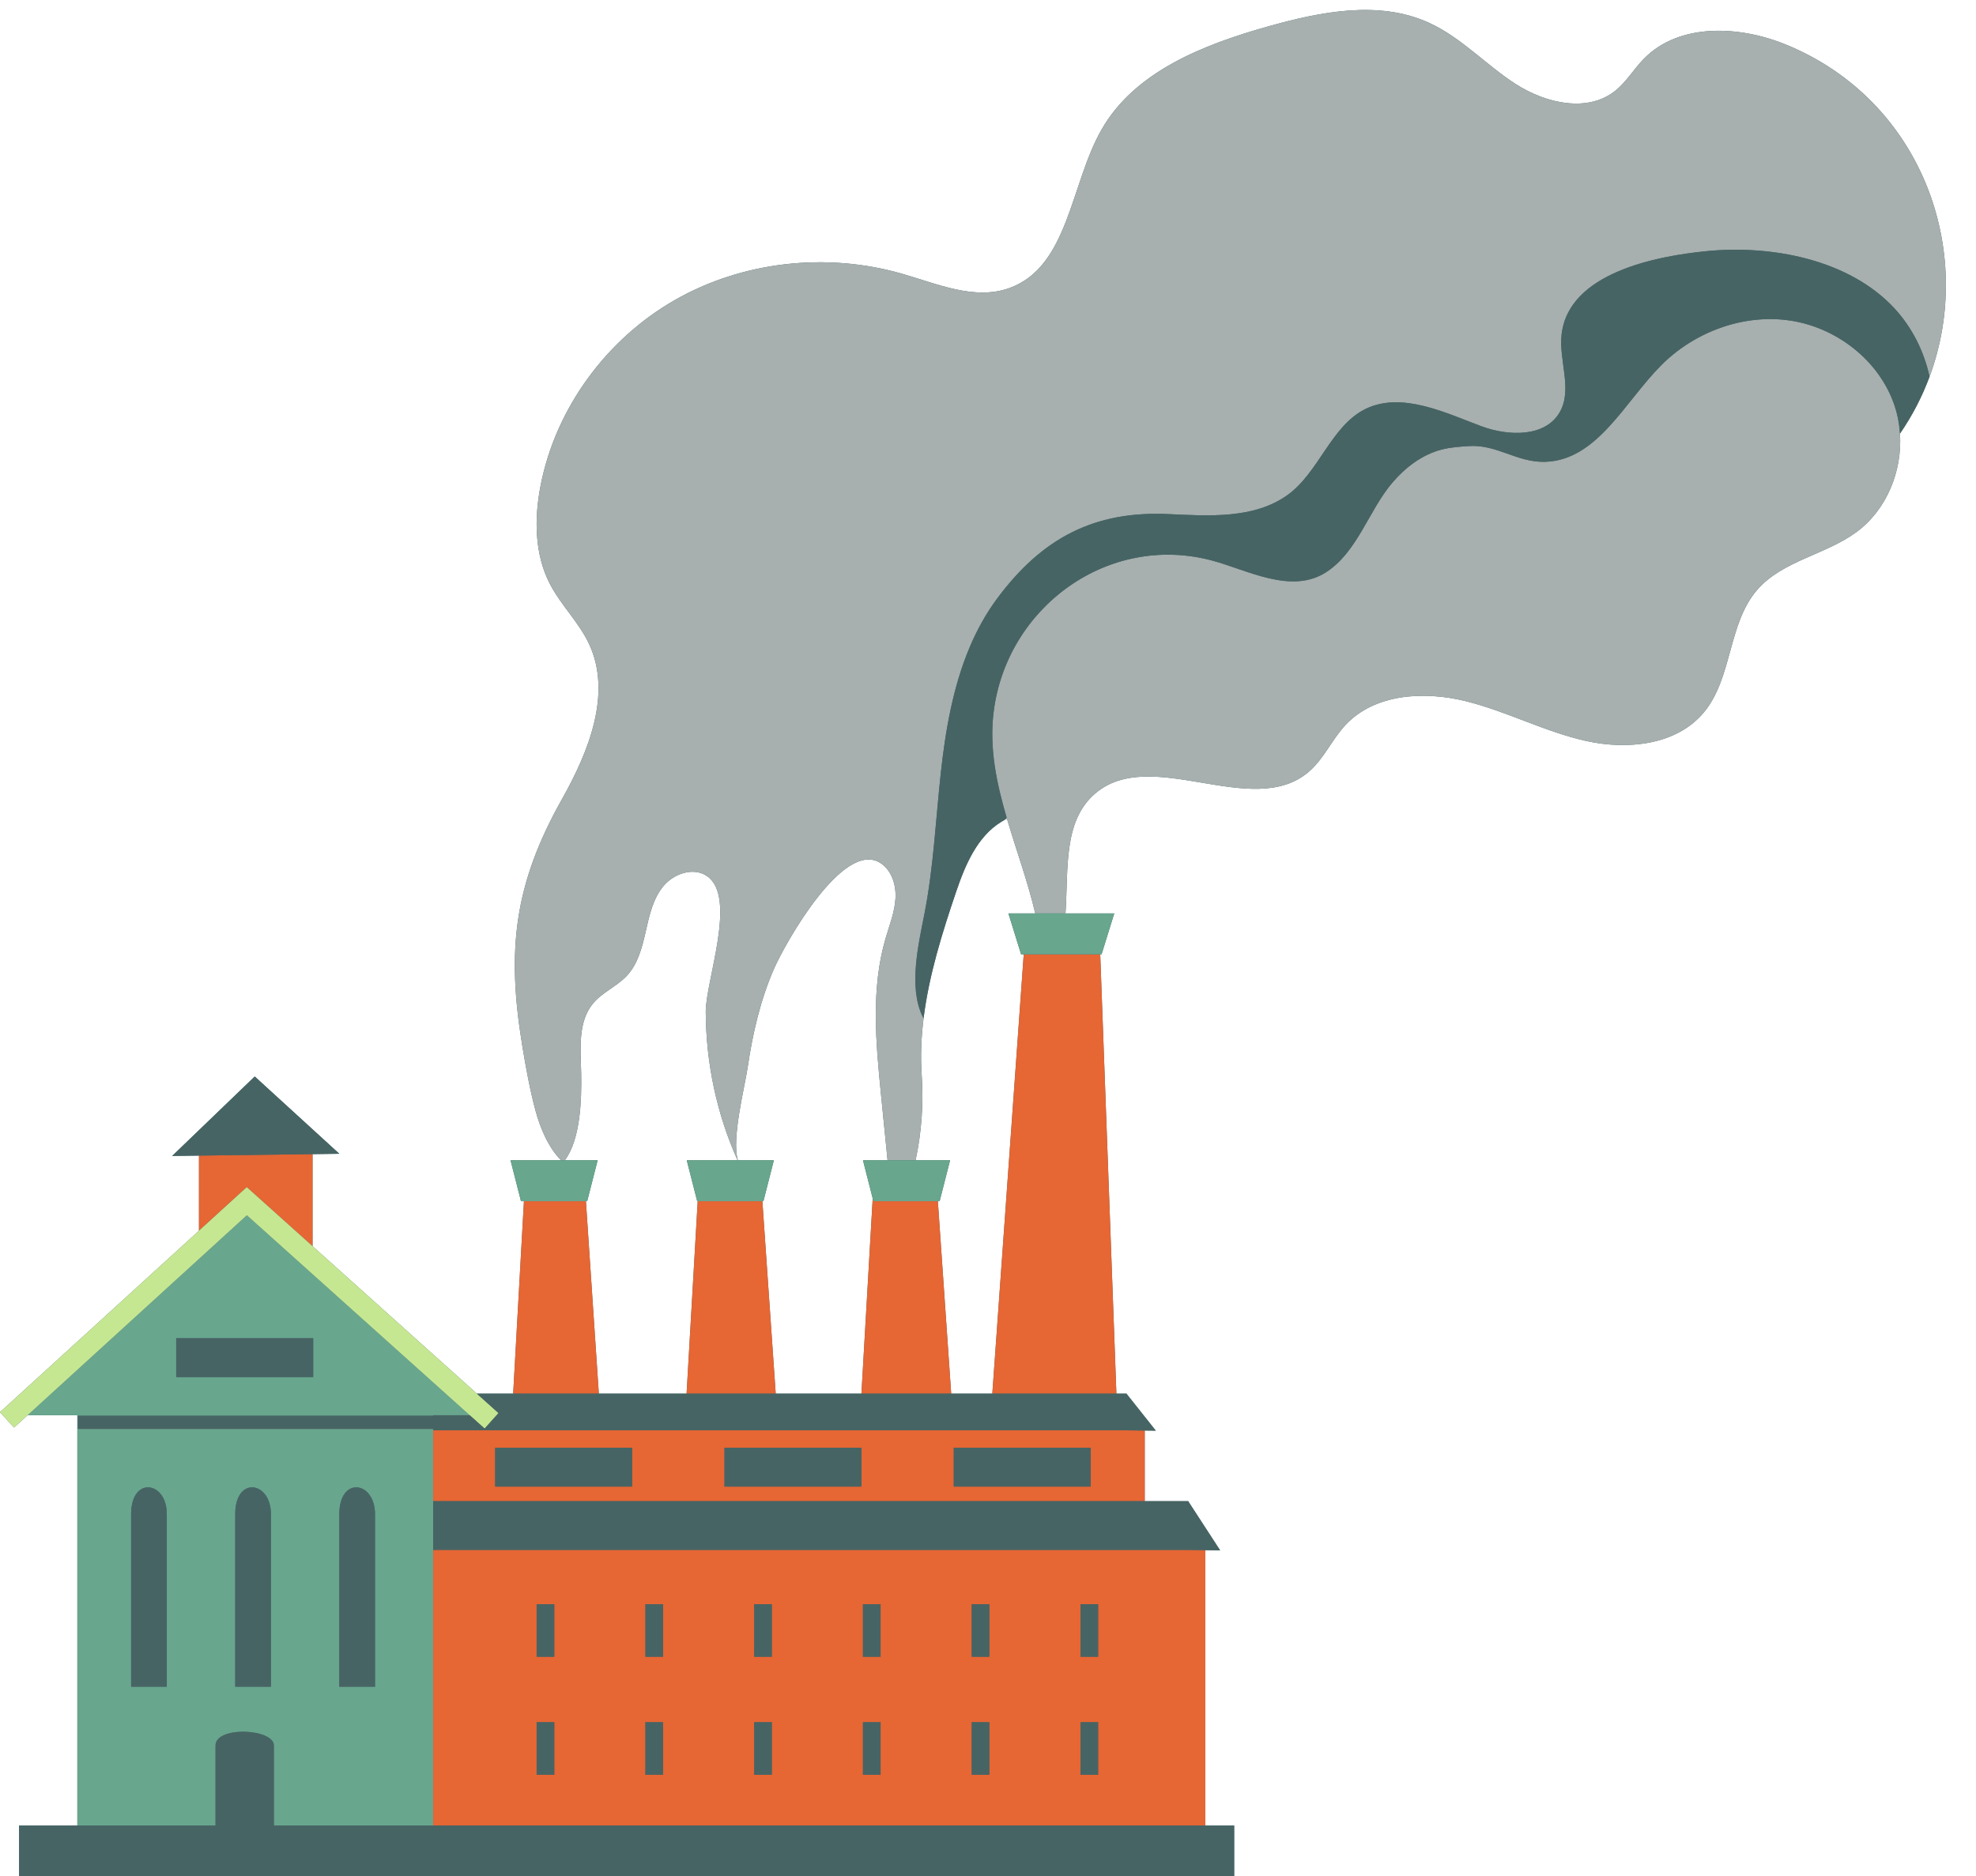 <?xml version="1.0" encoding="UTF-8"?><svg xmlns="http://www.w3.org/2000/svg" xmlns:xlink="http://www.w3.org/1999/xlink" height="1959.2" preserveAspectRatio="xMidYMid meet" version="1.0" viewBox="-0.0 -10.4 2063.1 1959.2" width="2063.1" zoomAndPan="magnify"><g id="change1_1"><path d="M1865.117,36.343c-49.043-20.165-111.999-23.16-148.984,14.839 c-10.538,10.828-18.31,24.371-30.223,33.665 c-21.487,16.765-50.701,15.573-77.019,5.762 c-9.376-3.495-18.384-8.084-26.544-13.345 c-31.065-20.028-56.721-48.528-90.351-63.865 c-52.199-23.806-113.169-11.674-168.385,3.904 c-67.306,18.989-138.974,47-173.582,107.769 c-32.649,57.33-34.329,143.36-96.489,165.469 c-36.099,12.839-74.962-4.503-111.785-15.088 c-78.708-22.626-166.539-13.082-237.561,27.697 c-71.021,40.778-123.887,112.666-139.682,193.024 c-6.782,34.502-6.595,71.811,9.529,103.059 c11.525,22.335,30.489,40.294,41.083,63.086 c24.059,51.761-0.562,112.373-28.533,162.128 c-49.895,88.758-57.684,157.398-41.386,256.704 c3.727,22.708,7.931,46.052,13.927,68.387 c4.71,17.546,13.605,39.015,26.776,51.751h-52.87l10.914,42.747h3.074 l-11.24,200.961h-37.895l-171.574-154.011v-96.132l27.967-0.362l-88.315-80.698 l-86.197,82.957l27.967-0.362v78.445L-0,1464.322l14.674,16.087l14.124-12.883 h51.967v428.5H19.943v52.779h1268.63v-52.779h-30.115v-287.622l15.427,0.207 l-33.146-50.999v-0.335h-45.557v-73.773l11.543,0.127l-30.452-38.383v-0.252h-10.666 l-16.882-458.782h1.391l13.265-42.748h-50.929c3.108-46.012-2.655-96.139,30.75-124.977 c58.692-50.667,163.971,27.448,223.068-22.746 c15.945-13.543,24.373-33.957,38.695-49.206 c30.423-32.391,81.474-35.427,124.642-24.881 c43.168,10.547,83.108,32.123,126.491,41.75 c43.382,9.626,94.7,4.242,122.995-30.022 c29.886-36.189,24.885-92.606,55.711-127.997 c26.473-30.393,71.446-36.379,103.813-60.397 c31.367-23.275,47.636-63.629,45.101-102.584 c12.959-18.819,23.228-38.805,30.883-59.462 C2063.054,252.189,2006.784,94.592,1865.117,36.343z M727.937,1244.035h0.523 l-11.611,200.961h-91.618l-13.488-200.961h1.332l10.915-42.747h-34.29 c16.408-21.654,17.623-63.358,17.107-90.267 c-0.489-25.47-3.872-53.98,12.42-73.564 c9.76-11.731,24.927-17.753,35.321-28.926 c11.62-12.49,15.99-29.897,19.719-46.543c3.729-16.646,7.577-34.065,18.512-47.158 c10.936-13.093,31.428-19.96,45.463-10.257 c31.777,21.976-1.538,109.245-1.386,141.871 c0.248,53.164,11.429,106.328,33.24,154.844h-53.074L727.937,1244.035z M934.959,927.754 c-0.803,14.273-6.246,27.803-10.277,41.519 c-15.56,52.939-10.22,109.471-4.744,164.378 c2.249,22.545,4.497,45.091,6.746,67.637H901.009l10.168,39.825l-11.78,203.883 h-89.485l-13.933-200.961h1.083l10.914-42.747h-37.563 c-6.771-23.043,7.084-75.836,10.255-97.311 c5.211-35.302,13.266-70.332,27.655-103.113 c11.394-25.954,71.567-133.521,110.197-110.432 C930.79,897.767,935.763,913.48,934.959,927.754z M1066.109,986.214h2.746 l-32.8,458.782h-42.929l-13.933-200.961h1.854l10.914-42.747h-36.02 c6.248-29.151,8.443-59.172,6.396-88.918c-1.369-19.884-0.497-39.707,1.95-59.392 c5.589-44.961,19.438-89.202,33.876-131.79 c9.552-28.175,21.977-57.912,47.361-73.425c0.834-0.51,1.677-0.997,2.526-1.469 c1.083-0.603,2.182-1.169,3.289-1.715c9.68,32.911,21.785,65.711,29.557,98.889 h-28.053L1066.109,986.214z" fill="#476464"/></g><g id="change2_1"><path d="M589.699,1201.288h-3.791c-13.171-12.736-22.066-34.205-26.776-51.751 c-5.996-22.335-10.2-45.679-13.927-68.387 c-16.298-99.306-8.509-167.946,41.386-256.704 c27.971-49.756,52.592-110.367,28.533-162.128 c-10.594-22.792-29.558-40.75-41.083-63.086 c-16.124-31.248-16.311-68.556-9.529-103.059 c15.794-80.358,68.66-152.246,139.682-193.024 c71.022-40.778,158.853-50.323,237.561-27.697 c36.823,10.585,75.687,27.927,111.785,15.088 c62.16-22.108,63.84-108.139,96.489-165.469 c34.608-60.769,106.276-88.779,173.582-107.769 c55.216-15.578,116.186-27.71,168.385-3.904 c33.63,15.337,59.285,43.837,90.351,63.865 c8.16,5.261,17.168,9.85,26.544,13.345c26.317,9.811,55.531,11.003,77.019-5.762 c11.913-9.294,19.685-22.837,30.223-33.665 c36.985-37.999,99.941-35.004,148.984-14.839 c141.668,58.249,197.938,215.847,149.485,346.601 c-5.777-26.52-18.327-51.574-36.806-71.476 c-47.515-51.175-128.367-66.15-195.509-59.638 c-52.046,5.048-144.899,22.451-151.873,87.358 c-2.941,27.375,11.818,57.526-2.14,81.258 c-15.157,25.771-53.088,24.749-81.154,14.445 c-35.791-13.139-83.272-37.168-121.723-18.056 c-35.839,17.815-48.509,66.657-81.548,90.034 c-34.679,24.537-80.942,21.646-123.377,19.623 c-78.224-3.73-132.66,25.269-179.341,88.136 c-11.723,15.787-21.11,32.883-28.697,50.842 c-17.436,41.271-25.368,87.104-30.218,132.005 c-5.27,48.784-7.565,97.991-16.99,146.241 c-6.125,31.357-16.886,76.494-2.037,107.228c0.334,0.691,0.705,1.367,1.095,2.035 c-2.447,19.685-3.319,39.508-1.95,59.392c2.047,29.746-0.148,59.767-6.396,88.918 h-29.256c-2.249-22.546-4.497-45.091-6.746-67.637 c-5.477-54.906-10.816-111.439,4.744-164.378c4.031-13.716,9.474-27.246,10.277-41.519 c0.803-14.274-4.169-29.988-16.44-37.322 c-38.629-23.089-98.803,84.478-110.197,110.432 c-14.39,32.781-22.444,67.811-27.655,103.113 c-3.171,21.475-17.026,74.268-10.255,97.311h-0.315 c-21.811-48.516-32.992-101.68-33.24-154.844 c-0.152-32.627,33.163-119.895,1.386-141.871 c-14.035-9.704-34.528-2.836-45.463,10.257 c-10.935,13.093-14.784,30.512-18.512,47.158 c-3.729,16.646-8.099,34.053-19.719,46.543c-10.394,11.173-25.562,17.194-35.321,28.926 c-16.292,19.584-12.91,48.095-12.42,73.564 C607.323,1137.93,606.107,1179.634,589.699,1201.288z M1868.947,324.335 c-48.66-7.201-99.682,11.77-134.414,46.602 c-38.265,38.374-66.784,99.063-120.942,100.933 c-29.489,1.018-50.595-18.353-79.829-16.45 c-9.618,0.626-19.303,1.262-28.636,3.667 c-20.409,5.258-37.938,18.747-51.591,34.804 c-24.451,28.758-36.508,72.711-69.389,93.527 c-36.152,22.888-81.252-2.312-117.893-12.254 c-109.13-29.612-215.713,48.676-228.92,158.689 c-4.459,37.139,3.109,73.486,13.701,109.691c-1.022,0.895-2.016,1.812-2.984,2.75 c1.083-0.603,2.182-1.169,3.289-1.715c9.68,32.911,21.785,65.711,29.557,98.889 h31.555c3.108-46.012-2.655-96.139,30.75-124.977 c58.692-50.667,163.971,27.448,223.068-22.746 c15.945-13.543,24.373-33.957,38.695-49.206 c30.423-32.391,81.474-35.427,124.642-24.881 c43.168,10.547,83.108,32.123,126.491,41.75 c43.382,9.626,94.7,4.242,122.995-30.022 c29.886-36.189,24.885-92.606,55.711-127.997 c26.473-30.393,71.446-36.379,103.813-60.397 c31.367-23.275,47.636-63.629,45.101-102.584 c-0.657-10.104-2.561-20.116-5.817-29.71 C1962.094,366.116,1917.607,331.536,1868.947,324.335z" fill="#a7afaf"/></g><g id="change3_1"><path d="M452.237,1608.167v287.859h806.22v-287.622l-17.722-0.238H452.237z M578.703,1842.965h-18.406v-54.822h18.406V1842.965z M578.703,1719.74h-18.406v-54.823 h18.406V1719.74z M692.265,1842.965H673.859v-54.822h18.406V1842.965z M692.265,1719.74 H673.859v-54.823h18.406V1719.74z M805.827,1842.965h-18.406v-54.822h18.406V1842.965z M805.827,1719.74h-18.406v-54.823h18.406V1719.74z M919.39,1842.965h-18.406v-54.822 h18.406V1842.965z M919.39,1719.74h-18.406v-54.823h18.406V1719.74z M1032.952,1842.965 h-18.406v-54.822h18.406V1842.965z M1032.952,1719.74h-18.406v-54.823h18.406V1719.74z M1146.514,1842.965h-18.406v-54.822h18.406V1842.965z M1146.514,1719.74h-18.406v-54.823 h18.406V1719.74z M452.237,1483.296v73.98h742.945v-73.773l-18.911-0.207H452.237z M660.01,1542.062H516.994v-40.592h143.016V1542.062z M899.415,1542.062H756.399v-40.592 h143.016V1542.062z M1138.821,1542.062H995.805v-40.592h143.016V1542.062z M625.232,1444.996h-89.446l11.24-200.961h0.261h62.454h2.003L625.232,1444.996z M795.978,1244.035l13.933,200.961h-93.062l11.611-200.961h2.812h62.454H795.978z M979.193,1244.035l13.933,200.961h-93.729l11.78-203.883l0.746,2.922h3.335h62.454 H979.193z M1146.064,986.214h2.661l16.882,458.782h-129.552l32.8-458.782h1.308 H1146.064z M257.628,1229.327l-49.888,45.505v-78.445l118.577-1.535v96.132 L257.628,1229.327z" fill="#e66634"/></g><g id="change4_1"><path d="M547.287,1244.035h-0.261h-3.074l-10.914-42.747h52.87h3.791h34.29 l-10.915,42.747h-1.332h-2.003H547.287z M727.937,1244.035h0.523h2.812h62.454h2.252 h1.083l10.914-42.747h-37.563h-0.315h-53.074L727.937,1244.035z M911.177,1241.112 l0.746,2.922h3.335h62.454h1.481h1.854l10.914-42.747h-36.02h-29.256H901.009 L911.177,1241.112z M1052.845,943.466l13.264,42.748h2.746h1.308h75.901h2.661h1.391 l13.265-42.748h-50.929h-31.555H1052.845z M225.054,1896.026H80.765v-428.5H28.798 l228.947-208.834l232.649,208.834h-38.157v0.579H81.292v13.679h370.945v1.513v73.98 v50.89v287.859H285.914v-83.622c0-17.674-60.86-20.456-60.86,0L225.054,1896.026z M354.284,1751.059h37.25l-0-180.235c0-34.544-37.25-39.982-37.25,0V1751.059z M245.596,1751.059h37.25v-180.235c0-34.544-37.25-39.982-37.25,0V1751.059z M183.976,1427.681h143.016v-40.591H183.976V1427.681z M174.158,1570.824 c0-34.544-37.25-39.982-37.25,0v180.235h37.25V1570.824z" fill="#68a68e"/></g><g id="change5_1"><path d="M490.394 1467.526L505.971 1481.509 520.516 1465.305 497.891 1444.996 326.317 1290.984 257.628 1229.327 207.74 1274.832 -0 1464.322 14.674 1480.409 28.798 1467.526 257.745 1258.692z" fill="#c6e792"/></g><g id="change1_2"><path d="M2014.602,382.943c-7.655,20.657-17.924,40.643-30.883,59.462 c-0.657-10.104-2.561-20.116-5.817-29.71 c-15.809-46.58-60.296-81.16-108.956-88.361 c-48.66-7.201-99.682,11.77-134.414,46.602 c-38.265,38.374-66.784,99.063-120.942,100.933 c-29.489,1.018-50.595-18.353-79.829-16.45 c-9.618,0.626-19.303,1.262-28.636,3.667 c-20.409,5.258-37.938,18.747-51.591,34.804 c-24.451,28.758-36.508,72.711-69.389,93.527 c-36.152,22.888-81.252-2.312-117.893-12.254 c-109.13-29.612-215.713,48.676-228.92,158.689 c-4.459,37.139,3.109,73.486,13.701,109.691c-1.022,0.895-2.016,1.812-2.984,2.75 c-0.849,0.472-1.693,0.96-2.526,1.469c-25.385,15.514-37.81,45.25-47.361,73.425 c-14.439,42.588-28.287,86.829-33.876,131.79c-0.39-0.667-0.761-1.344-1.095-2.035 c-14.85-30.734-4.088-75.87,2.037-107.228 c9.425-48.25,11.72-97.457,16.99-146.241 c4.85-44.9,12.782-90.734,30.218-132.005 c7.587-17.959,16.975-35.055,28.697-50.842 c46.681-62.867,101.117-91.866,179.341-88.136 c42.435,2.024,88.698,4.915,123.377-19.623 c33.039-23.376,45.709-72.219,81.548-90.034 c38.45-19.113,85.932,4.917,121.723,18.056 c28.066,10.304,65.997,11.326,81.154-14.445 c13.958-23.732-0.802-53.883,2.14-81.258 c6.974-64.907,99.827-82.31,151.873-87.358 c67.142-6.512,147.994,8.463,195.509,59.638 C1996.275,331.369,2008.825,356.423,2014.602,382.943z M452.237,1608.167h788.498 l17.722,0.238l15.427,0.207l-33.146-50.999v-0.335h-45.557H452.237V1608.167z M993.126,1444.996h-93.729h-89.485h-93.062h-91.618h-89.446h-37.895l22.625,20.309 l-14.545,16.204l-15.577-13.983h-38.157v0.579H81.292v13.679h370.945v1.513h724.034 l18.911,0.207l11.543,0.127l-30.452-38.383v-0.252h-10.666h-129.552H993.126z M560.297,1719.74h18.406v-54.823h-18.406V1719.74z M673.859,1719.74h18.406v-54.823 H673.859V1719.74z M787.421,1719.74h18.406v-54.823h-18.406V1719.74z M900.983,1719.74 h18.406v-54.823h-18.406V1719.74z M1014.546,1719.74h18.406v-54.823h-18.406V1719.74z M1128.108,1719.74h18.406v-54.823h-18.406V1719.74z M560.297,1842.965h18.406v-54.822 h-18.406V1842.965z M673.859,1842.965h18.406v-54.822H673.859V1842.965z M787.421,1842.965 h18.406v-54.822h-18.406V1842.965z M900.983,1842.965h18.406v-54.822h-18.406V1842.965z M1014.546,1842.965h18.406v-54.822h-18.406V1842.965z M1128.108,1842.965h18.406v-54.822 h-18.406V1842.965z M756.399,1542.062h143.016v-40.592H756.399V1542.062z M516.994,1542.062 h143.016v-40.592H516.994V1542.062z M995.805,1542.062h143.016v-40.592H995.805V1542.062z M354.284,1194.491l-88.315-80.698l-86.197,82.957l27.967-0.362l118.577-1.535 L354.284,1194.491z M136.908,1570.824v180.235h37.25v-180.235 C174.158,1536.28,136.908,1530.841,136.908,1570.824z M391.534,1570.824 c0-34.544-37.25-39.982-37.25,0v180.235h37.25L391.534,1570.824z M282.846,1570.824 c0-34.544-37.25-39.982-37.25,0v180.235h37.25V1570.824z M326.992,1387.09H183.976 v40.591h143.016V1387.09z M285.914,1896.026v-83.622c0-17.674-60.86-20.456-60.86,0 l0,83.622H80.765H19.943v52.779h1268.63v-52.779h-30.115H452.237H285.914z" fill="#476464"/></g></svg>